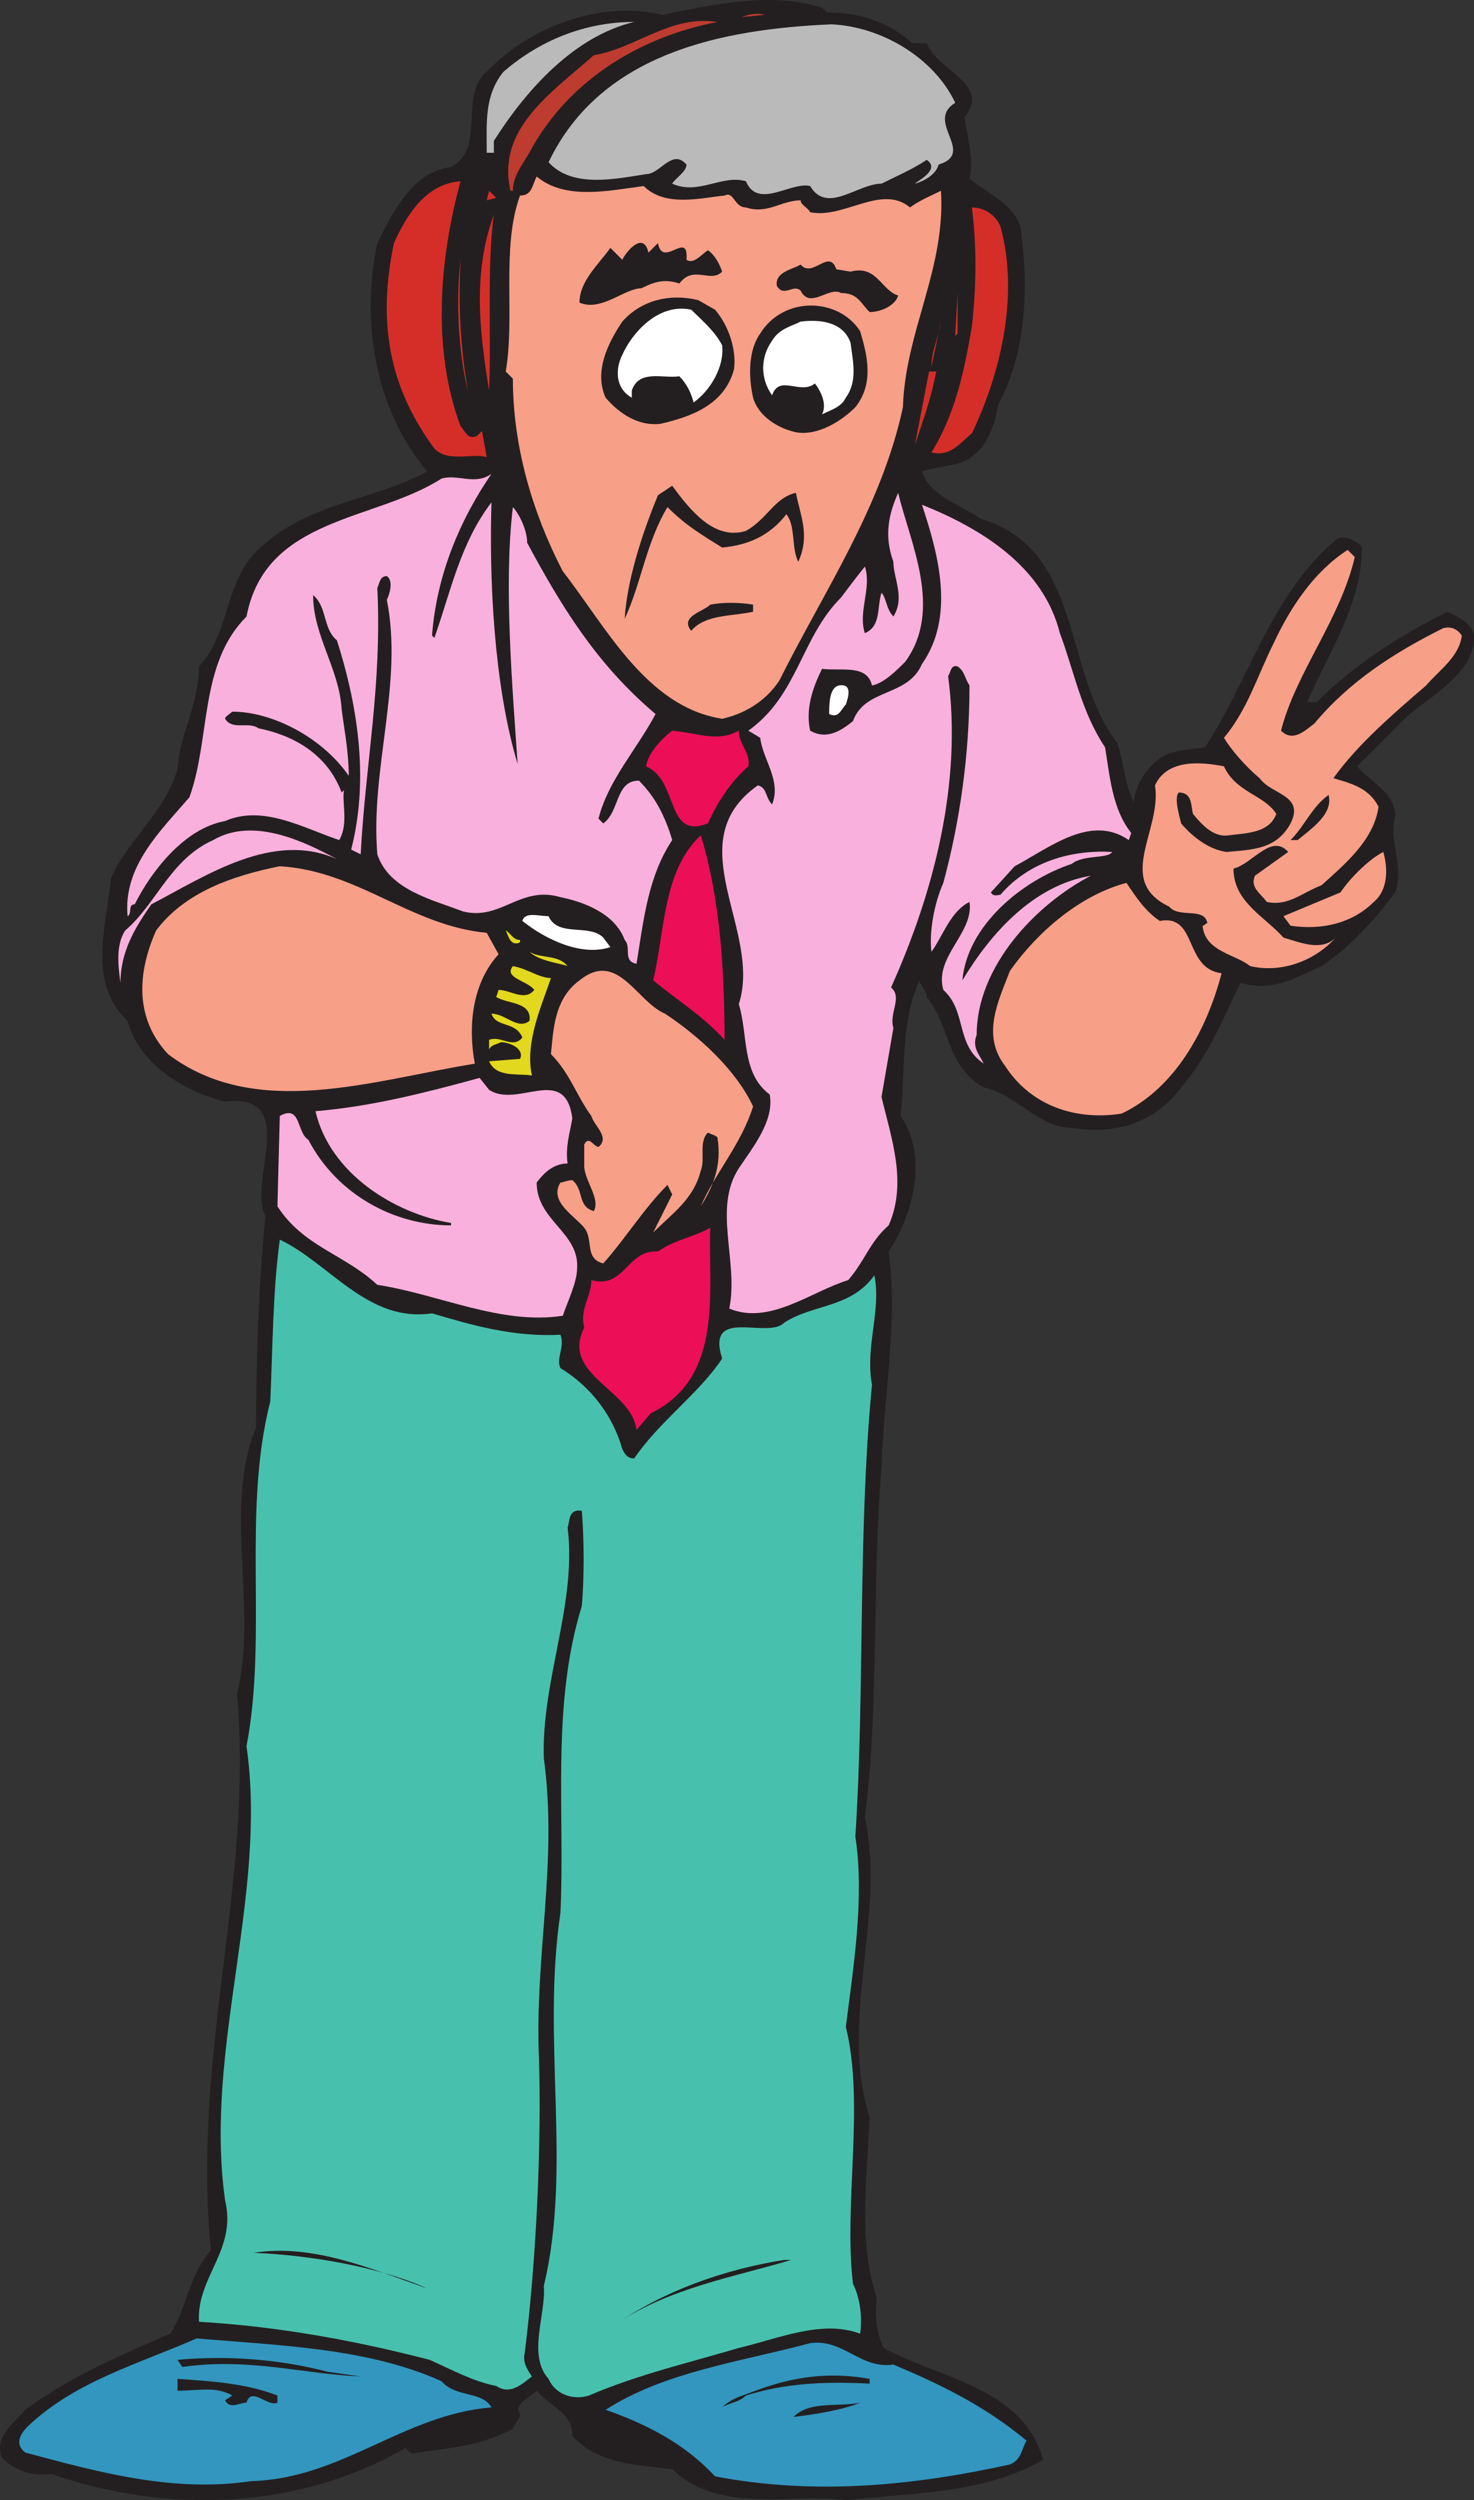 <svg xmlns="http://www.w3.org/2000/svg" width="464.841" height="788.417"><rect width="100%" height="100%" fill="#333333" stroke="none"/><path fill="#231f20" fill-rule="evenodd" d="M260.741 3.917c10.5 0 19.5 3 27 9.75h4.5c3.75 9 20.25 12.75 12 23.25.75 6.75 3 12.75 1.5 19.5 6.75 5.25 16.5 9 16.5 18.75 2.25 18 .75 37.5-7.5 52.5-.75 6-3.75 15-11.25 18-3.75 1.5-8.25 1.5-12.75 3 2.25 7.5 12 10.5 18.75 15 32.25 9.75 25.5 48 42.75 70.5 2.25 6 2.25 12.75 5.25 18.75.75-6 4.5-11.25 9-14.25 3.75-2.25 9-2.25 13.5-3 14.25-21.75 21-48.75 42-66 3-.75 6.75 1.5 7.5 3 0 18-10.5 33-17.25 48.75h3c12-12 26.25-21 41.25-28.5 3 1.5 6.75 3 8.25 6.75 1.5 12-14.25 20.25-21 26.25l-15.75 15.75c4.5 5.25 12 8.25 12 15.75-2.25 7.5 3 15.75 0 24-6.75 9-14.25 17.25-23.25 23.25-8.25 3.75-15.75 8.25-25.5 5.25-5.25 10.5-9.75 22.5-18.75 33-8.25 11.25-21 15-34.5 12.75-10.5 0-17.25-10.5-27.75-12.75-12-6.75-10.5-19.5-18-28.5 0-2.25-2.25-3.75-2.25-5.25-6 12.75-4.5 29.25-6 42.75 9 12.75 3.75 31.5-3.75 42.75 3 21-1.5 45.75-2.25 68.25-3 34.5-.75 76.5-5.25 110.25 6.75 30.75-8.25 63.75 1.5 94.5-.75 19.5-3.75 39 2.25 57-.75 6 0 11.25 2.25 15.75 17.25 9.75 43.5 12 50.25 35.25-18 10.5-40.5 10.5-62.25 12.75-18-2.25-39.75 4.5-54.75-9.75-11.25-1.5-23.25-1.5-31.5-10.5 0-7.5-6.75-9-11.25-14.25-2.25 2.25-5.25 3-6 6 2.25 2.25-1.5 4.5-1.5 6-9.75 5.25-19.5 6-30 7.5-1.5.75-3 0-3.75-1.5-33.75 19.5-75 21-111.75 8.25-6 .75-11.25-.75-15.75-5.25-2.25-6.75 3.75-10.5 7.5-15 14.25-10.5 30-17.25 45.75-24 5.25-8.25 6-18.75 12.75-26.25-6-63 13.5-115.5 8.25-175.5 6.75-27-4.5-58.5 6-84 0-18.75.75-45 3-66.75-6-9.75 11.25-39-12.75-36-12-3-27-11.25-30.75-25.5-12.75-12-6.75-29.25-5.25-45 5.25-12 17.25-21 21-34.5.75-11.25 6.75-20.25 6.75-32.25 10.5-11.25 7.5-27.75 20.25-38.25 15-13.5 35.25-14.25 51.75-23.25-16.5-19.5-21-47.25-15.75-72 5.25-10.5 11.25-22.5 23.25-24 11.25-6 2.25-22.5 11.25-30 14.25-15 36.75-22.5 55.5-18 15-3 33.75-7.5 50.25-2.25l1.5 1.5"/><path fill="#be3b2f" fill-rule="evenodd" d="m241.241 4.667-7.5.75c2.25-.75 4.5-1.5 7.5-.75m-15 2.25c-23.25 4.5-45.75 17.25-58.5 39.75-2.25 4.5-6 8.25-6 13.5h-.75c-4.5-19.5 12.75-30.75 26.25-42.75 13.5-2.25 24-12.75 39-10.5"/><path fill="#bbbaba" fill-rule="evenodd" d="M199.991 6.917c-18.75 4.5-33.75 21-44.25 37.5v3.75h-2.25c0-9.75-.75-18 5.25-25.5 11.25-9.75 25.5-15.75 41.25-15.75m101.25 25.5c-9.75 6 6.75 15.75-5.25 19.5-.75 3-4.5 5.25-7.5 6 .75-.75 8.25-4.5 3.75-7.5-4.5 3-9.75 5.25-14.25 7.5-7.5 0-17.25 9.75-22.5.75-6-1.5-16.5 7.5-20.25-1.5-7.5-2.25-15 4.5-23.25.75.75-1.5 4.5-3.75 4.5-6-4.5-5.25-8.25 3-12.75 3-9.75 1.5-23.25 4.5-30.75-3.75 16.5-34.5 54.75-42 89.25-43.5 15.75.75 32.25 10.5 39 24.75"/><path fill="#f89f88" fill-rule="evenodd" d="M202.991 58.667c6.75 6.75 18 3.75 25.5 3 3-1.5 3 3.75 6.75 3.75 6.75 2.25 11.25-2.25 17.25-2.25 0 1.5 2.25 2.25 3 3.75 10.5 2.25 22.5-9 31.5-1.5 3-2.25 6.75-3.75 9.75-5.25 1.5 24.75-11.25 44.25-12 68.25-6.75 31.5-24.75 57.75-39 86.25-4.5 6.75-11.25 10.5-18 12-24-3.75-36.75-29.25-50.25-46.5-9.75-18.75-15.75-39.75-15.75-60.75l-2.25-2.25c3-17.25-1.5-39 4.5-55.5 3.75 0 3.75-3 5.25-6 9 7.5 22.5 4.5 33.75 3"/><path fill="#d52e29" fill-rule="evenodd" d="M145.241 57.167c-6.75 24.75-9 53.25 0 77.25 1.5 1.5 2.25 4.5 5.25 3l1.5-1.5 1.5 8.25c-4.5-1.5-13.5 2.25-17.25-3.75-13.5-18.75-17.25-39-12-63.75 3.75-8.25 9.75-18.75 21-19.5m8.25 6 .75-3 2.25 2.25zm162 8.25c6 21.75 0 46.5-9 65.25-3.75 3-6.75 7.5-12.75 6 7.5-12 10.5-26.25 12.75-39.75 1.5-13.5 1.5-25.5 0-37.5 3.75 0 7.5 2.25 9 6m-161.25 51.75c-3-18.75-5.25-36.75 1.5-55.5-2.25 16.5-.75 39-1.5 55.5"/><path fill="#231f20" fill-rule="evenodd" d="m204.491 79.667 3-3c1.5 8.25 9.75-4.5 9 5.25 2.25 1.5 4.5-1.5 6.75-3 2.25 1.5 3.75 4.5 4.5 6.75-3.75 3.75-9-2.25-13.5 3.75-4.5-1.5-7.5-.75-12 1.5-5.25 0-12.75 7.5-19.5 4.5 0-6.75 6-12 9.75-17.25l3.75 3.75c1.5-3 6.75-9 8.25-2.25"/><path fill="#d52e29" fill-rule="evenodd" d="M147.491 123.167c-3-12.75-3.75-28.5-2.25-41.25-.75 15.75 0 27 2.25 41.25"/><path fill="#231f20" fill-rule="evenodd" d="M268.241 85.667c8.25-2.25 9.75 6 15 7.5-.75 3-5.25 5.25-9 5.25-3-3-3.75-6-9-6-3.75-2.25-9.75 5.25-12.75-.75-2.25-2.25-5.25 2.25-7.5-1.5-.75-4.5 5.25-5.25 7.5-6.75 3.75 4.5 9-5.25 11.25 1.5l4.5.75"/><path fill="#d52e29" fill-rule="evenodd" d="m301.241 105.917.75-13.5v12.75zm0 0"/><path fill="#231f20" fill-rule="evenodd" d="M225.491 97.667c4.5 5.25 6.75 12.75 6 18.75-3 11.25-13.5 15-23.25 17.25-6.75.75-12.75-3-17.25-8.25-3.75-8.25.75-17.25 5.25-24 6-6.75 15-9 24-6.75l5.25 3m45.75 6.75c2.25 7.5 4.5 16.5-1.5 24-5.25 5.25-13.5 9.75-20.25 7.5-5.25-1.5-10.5-5.25-12-10.5-1.5-6.75-1.5-15 2.25-20.25 7.5-12 24.75-11.25 31.5-.75"/><path fill="#fff" fill-rule="evenodd" d="M217.991 97.667c3 3 7.5 6.75 9.75 11.25.75 6.75-3.75 14.25-9 18-.75-3-2.25-6-4.5-8.25-5.25.75-12.75-2.25-15 4.5v2.25c-5.25-3-5.25-9-3-13.5 3-6.75 11.25-16.5 21.75-14.25m50.25 10.5c.75 6 2.25 12-1.5 17.25-1.5 3-4.5 3.75-7.5 5.25 1.5-3 0-6.75-2.25-9.75-4.5 3.75-11.25-3-13.5 3.75-3.75-5.25-3.75-12 0-17.25 2.25-3.75 6-4.5 9-6 6-.75 13.5 0 15.75 6.75"/><path fill="#d52e29" fill-rule="evenodd" d="M293.741 115.667c0-5.25 2.25-9 3-14.25l-3 14.25m1.5 1.5c-1.5 8.25-4.5 16.5-6.75 23.25l4.5-23.25h2.25"/><path fill="#fab0dc" fill-rule="evenodd" d="m136.241 200.417.75.75c5.25-15 8.25-30 18-42.75-.75 24 .75 57.75 8.25 82.5-1.5-22.5-4.5-56.25-1.5-81 1.5 1.5 4.5 6.75 4.5 11.25 10.5 19.5 21.75 38.25 40.5 54-6 11.25-15 21-18 33l1.5 1.5c5.25-3.75 3.75-13.5 11.25-13.5 5.25 5.25 8.25 11.25 10.5 18.75-7.5 11.25-9 24.75-11.25 39-4.5-.75-1.5-5.25-3.75-7.5-3-8.25-12.75-12-20.25-13.5-12.75-3.75-18.75 7.5-30.75 4.5-9.75-3.75-23.25-6.75-27-18-2.25-27 8.25-54 3-80.25.75-1.5 2.25-6 0-7.5-2.25 0-2.25 2.25-3 3.75 1.5 30.75-3.75 55.5-5.25 84l-3-1.5c6-23.25 1.5-47.25-4.5-66-4.5-3.75-3-10.5-7.5-14.25 0 12.75 8.25 23.25 9 36 .75 6 2.25 13.5 2.25 21-8.25-12-24-20.25-36.75-20.25-.75.75-2.25 1.5-2.25 2.25 2.25 3.75 7.5.75 10.5 3 11.25 2.25 21.75 8.25 26.25 20.25l.75-.75c-.75 3.75 1.5 10.5-1.5 15.75-11.25-3.75-24-11.25-36-6-12.75 2.25-23.25 15.75-28.5 26.25-2.25 0-.75 3-2.25 3.75-1.5-15.75 10.5-27 19.5-37.5 6.75-18.75 3-42 18-57 6-31.5 40.5-30 61.5-43.5 5.25-1.5 10.5 2.25 15.75-1.5-9.75 14.25-17.25 31.5-18.75 51"/><path fill="#231f20" fill-rule="evenodd" d="M235.241 167.417c6.75-3.75 9-10.5 15.75-12 1.5 7.5 4.5 13.5.75 21.75-2.25-4.5-.75-11.25-3.75-15-5.25 6.75-12 9.75-20.25 10.5-6-3.75-11.25-6.75-17.25-12.75-6.75 11.25-8.25 24-13.5 35.25.75-12 5.25-26.25 10.5-39l4.5-3c6 8.25 13.5 17.25 23.25 14.25"/><path fill="#fab0dc" fill-rule="evenodd" d="M285.491 208.667c-3 3-6.75 6.75-10.5 7.5-1.5-6.75-9.75-4.5-15.75-5.25-3 6-5.25 12.75-3.75 19.5 5.25 3 9.75 0 13.5-3 3.75-10.5 17.25-7.5 21.75-18 10.5-15 5.25-34.5 0-50.25 18.75 7.5 38.25 19.5 43.5 40.5 4.5 12 6.75 24.75 14.25 36 1.5 9 2.25 19.5 8.25 27l-.75 2.25c-12-8.25-24.75 2.25-36 8.25l-7.5 8.25c.75 1.5 2.25.75 3 .75 9-10.5 22.5-14.25 35.25-13.5-1.5 2.25-9 .75-12.75 3.75-15.75 5.25-33 19.5-34.5 36.75 9-15 22.5-30 40.5-33-17.25 9-36 28.5-36 50.25-1.5 3.75.75 6 2.25 9-9-6-5.25-16.5-12.75-23.25-3-10.5 9.75-18 8.25-27.75-6 3-8.25 10.5-12 15.75-.75-6 .75-15 3.75-21.75 5.25-19.5 8.25-40.5 8.25-62.25-1.5-2.25-1.5-4.5-3.75-6-2.25-.75-2.25 2.25-3 3 4.5 33.75-4.5 68.25-18 98.25 3.75 3-.75 8.25.75 12.75l-3.75 21.75c3 12.75 8.25 27 2.25 40.5-6 5.25-7.5 11.25-12.75 17.25-12 3.75-24.75 14.25-37.5 9 3-15-5.25-31.5 3-44.25 4.5-6.75 11.25-15 9.75-23.25-9-6.75-6.75-18.75-9.75-28.5 7.5-23.25-19.5-51 6-69 3 .75 2.25 3.75 4.5 6 3-7.5-3-14.25-3.75-21l-3.75-2.25c15.75-11.25 16.5-29.25 29.25-42 2.25-3 4.5-6 7.5-9.75 2.25 6.75-2.25 14.25 0 21 5.25-2.25 3.75-8.25 5.25-12.75 1.5 1.5 1.5 5.25 3.75 7.5 3.75-6 0-12 0-17.25-3-8.25-1.5-15 1.5-21.75 3.75 15.75 14.25 36.75 2.25 53.25"/><path fill="#f89f88" fill-rule="evenodd" d="M427.241 175.667c-4.5 19.5-18.75 36.75-23.25 54.75 3.75 3.75 7.5 0 10.5-2.25 11.25-13.5 25.5-22.5 40.5-30 2.25-.75 4.5 0 6 2.25-.75 6.75-7.5 11.25-11.25 15.75-10.5 9-21.75 18.75-29.25 29.25 5.25 1.5 11.25 3 14.25 9-1.5 10.5-10.5 18-18 24.75-6 2.25-10.5 6.75-17.25 5.25-2.25-3-5.25-4.5-3.75-8.25l10.5-7.5c-5.25-6-11.25 3.75-17.25 5.25 0 10.5 9.75 15 15.75 21.75 5.25 1.5 12 4.5 16.5 0-6.75 7.5-17.25 11.25-27 9-4.5-3.75-14.25-4.5-15-12.75.75 0 .75-.75 1.5-.75-.75-5.25-9-1.5-12-5.25-17.25-8.25-2.25-24-4.5-38.25 3.75-8.25 14.25-7.5 21.75-6 3.75 8.25 12.75 9 16.5 15-2.25 6-9 6-15 6.75-4.5.75-8.25-3-11.25-6.75-.75-2.25 0-6.75-4.5-6.75-1.5 1.5 0 6.75.75 9.75 3.75 4.5 9 8.25 14.25 9 8.25-.75 15.75-.75 20.25-9 4.5-9-6-9-9.75-14.25-4.5-3.75-9-9-11.25-12.75 7.5-9 10.5-19.5 15.75-30 5.25-11.25 12.75-22.5 23.25-29.25l2.25 2.25"/><path fill="#231f20" fill-rule="evenodd" d="M237.491 192.917c-6.75 1.5-15 .75-19.5 6-3.75-4.5 3.75-6 6-8.25 3.75-.75 9-.75 13.5 0v2.25"/><path fill="#fff" fill-rule="evenodd" d="M266.741 222.167c-1.5 1.5-2.25 4.5-5.25 3 0-3 0-8.25 3-9 4.5-.75 3 3.75 2.25 6"/><path fill="#ed0e58" fill-rule="evenodd" d="M232.991 230.417c0 4.5 3.75 6.75 3 11.25-5.25 4.5-9.75 11.25-12.75 18-13.5 5.25-9-13.5-19.5-18 .75-4.5 5.25-9 8.25-11.25 8.25.75 14.25 3.75 21 0"/><path fill="#231f20" fill-rule="evenodd" d="M418.991 250.667c1.5 6-5.25 10.5-9.75 14.25h-2.25c4.5-4.5 6.75-10.5 12-14.25"/><path fill="#fab0dc" fill-rule="evenodd" d="M106.241 270.917c-20.25-9-41.25 5.25-58.5 14.25-5.25 7.5-9.75 15-9.75 24.75-.75-5.25-1.5-12 1.5-16.5 9.75-8.25 14.25-22.5 27.75-28.5 12.75-7.5 29.25.75 39 6"/><path fill="#ed0e58" fill-rule="evenodd" d="M228.491 327.917c-6.75-7.5-14.25-12-22.5-18.75 3.75-15.75 3-34.5 15-45.75 6 19.5 7.5 42 7.5 64.5"/><path fill="#f89f88" fill-rule="evenodd" d="M436.241 268.667c1.5 5.25 1.5 12-3 15.75-6.75 6.75-16.5 9-26.25 7.5l-2.25-3 18-7.5c3-4.5 9-10.5 13.5-12.75m-282.75 25.5 3.75 6.75c-8.25 9-9.75 22.5-7.5 34.5-32.25 5.25-69 18-96.75-3-10.5-11.25-9.75-25.5-3.75-39 9-12 24-17.25 39-20.25 24.75 1.5 41.25 18.75 65.25 21m212.25-3.75c12-2.25 7.5 15 19.5 16.5-4.5 17.25-14.25 36-31.5 44.25-14.25 2.25-28.5-2.25-36.75-15-7.5-9.75-2.25-20.25 1.5-30 9-12.75 22.5-24 36.75-27.75 3 4.5 6 9 10.5 12"/><path fill="#fff" fill-rule="evenodd" d="M172.991 288.917c3 6.75 12.75 2.25 17.25 6.75l2.25 3c-9 3-20.25-2.25-27.75-8.25.75-3 5.25-1.5 8.25-1.5"/><path fill="#e2d81d" fill-rule="evenodd" d="M163.991 296.417v.75c-3 1.5-3.75-2.25-4.5-3.75 1.5.75 2.25 3 4.5 3m15 8.25c-1.5-.75-9-1.5-12-4.5 3.75 2.25 9 .75 12 4.5m-5.25 3.75c-3 9-8.25 20.25-6 30.75-4.5-.75-11.25.75-13.5-4.5l9.75-.75c1.5-3-3-5.25-6-5.25-1.5.75-3 .75-3.75 2.25v-3c3.75-1.5 7.5 3 10.5-.75-2.25-5.25-8.25-3-9.75-7.5 4.5 0 8.25 5.25 12 2.25.75-6-6.75-5.25-10.5-7.5l.75-2.25c3.75 0 8.25 3.75 11.25 0-2.25-3-9.75-3.75-6.75-7.5 4.5.75 8.25 3.75 12 3.75"/><path fill="#f89f88" fill-rule="evenodd" d="M209.741 319.667c11.25 7.5 22.5 18 27.75 29.25-3.75 12-12 21-16.5 31.5 3.75-6 6.75-12.75 5.25-21.75-.75-.75-1.5-.75-3-1.5-3 3-.75 8.25-2.25 12-2.25 9-9 13.5-15 19.5l6-12-1.5-3c-7.5 7.5-13.5 17.25-20.25 24.75-6-1.5-3-7.5-6-11.25s-11.25-8.25-7.5-14.25c.75 0 2.25-.75 3.75-.75 3.75 3 1.5 8.25 6.75 9.75 2.25-3.75-3-9.75-3-14.25v-6.75c1.5-3 3 .75 4.5.75 3.75-3-1.5-6.75-2.25-9.75-4.5-6-6.75-13.5-12.75-19.5.75-6.75.75-17.25 9-23.25 12-9.75 18 6.75 27 10.5"/><path fill="#fab0dc" fill-rule="evenodd" d="M154.241 343.667c9 6 24-8.25 26.25 9-.75 4.5-2.25 9-1.5 14.25-4.5 0-7.5 3-9.75 6 0 12 13.5 15.75 12.75 27 0 4.5-3 10.5-4.5 15-19.5 3-39-6.75-58.5-9.75-10.5-9.75-23.25-12-31.5-24.75l.75-28.5c6.75-3.75 5.25 5.25 9 7.5 9 17.25 27 27 45 27v-.75c-18-3-38.25-15.75-42.75-35.25 18-1.5 35.25-6 51.75-10.5l3 3.75"/><path fill="#ed0e58" fill-rule="evenodd" d="M223.991 387.167c-.75 19.5 4.5 47.25-18.75 58.5l-4.5 5.25c-1.5-12.75-24-17.25-16.5-32.25-1.5-6 2.25-9.75 2.25-15 10.5 3 11.25-9.75 21-9 5.25-3.75 11.25-4.5 16.5-7.5"/><path fill="#47c1ad" fill-rule="evenodd" d="M136.241 414.167c12.75 3.75 25.5 7.5 40.5 6.75 1.5 3.75-1.5 7.5 0 10.5 9.75 6 16.5 15 19.5 25.5.75 1.5 1.5 3 3.75 3 8.25-12 20.25-20.25 27.75-31.5-5.25-16.5 14.25-6 19.5-11.25 9-6 21-4.5 28.5-15 2.25 11.25-3 22.5-.75 34.5-4.5 46.5-2.25 96.75-5.25 142.5 3 19.5-.75 42-3 60 6 24-.75 56.25 2.25 81 2.25 4.5 3 10.5 2.25 15.75-12-4.5-25.5 1.5-38.25 4.5-15 4.5-31.5 8.25-47.25 15-4.5 1.5-10.5 0-12.75-5.25-6.75-7.5-.75-20.25-1.5-29.25 9-37.5-.75-77.25 5.25-117.75 1.5-31.5-3-65.25 6.75-96.75.75-9 .75-20.25 0-30-4.5-.75-3.75 3.75-4.5 5.25 3 24-8.25 48-7.5 72.75 4.5 33-3 62.25-1.5 95.25.75 26.25-.75 62.25-4.5 92.25-.75 3 .75 5.25 2.25 7.5-3 2.25-6.75 6-11.25 3-7.5-1.5-14.25-5.25-21-8.25-23.25-6-47.25-10.5-72.75-12-.75-14.25 12-22.5 8.25-38.25-6.75-48 13.5-96 6.75-143.25 6.75-35.25-1.5-73.5 7.5-108.75.75-16.5.75-34.5 3-51 15.75 7.5 27.75 26.25 48 23.25"/><path fill="#231f20" fill-rule="evenodd" d="m116.741 695.417 3 1.5-3-1.5m18 26.25c-15-6.75-36.75-10.5-54.75-11.25 18.75-3 37.5 5.25 54.75 11.25m114.75-9c-17.25 5.25-39.75 9-56.25 21 15.75-11.25 35.25-18 54-21h2.25"/><path fill="#3296bf" fill-rule="evenodd" d="M139.241 750.917c4.5 5.25 12.75 3 15.75 8.25-27.75 2.25-47.25 22.5-75.75 23.25-24.75 3.75-48.75-3-71.25-9-3-2.25-2.25-5.25.75-8.25 15-14.25 34.5-19.5 53.25-27.75 26.25 2.25 54 3 77.25 13.5m142.5-5.25c14.25 6 28.5 12.75 42 24-1.5 2.25-1.5 6-5.25 7.5-30.75 6.75-61.5 9.75-93 3.75-9.75-10.5-21.75-16.5-34.5-21 18.75-12 42-15 64.5-21 10.5-1.5 15.75 8.25 26.25 6.75"/><path fill="#231f20" fill-rule="evenodd" d="m103.241 747.917 10.5 1.5c-18-.75-35.25-6-56.25-3l-1.5-2.25c16.5-1.5 33 0 47.25 3.75m171 3.75c-15-.75-27 0-39 3.75-2.25 2.25-5.25 2.25-7.5 3.75 3-3 6.75-3.75 10.5-5.25 12-4.5 23.25-6 36-3.75v1.5m-186.75 3.75v2.25c-3 1.5-8.25-5.25-9.75 0-2.25 0-5.25 2.25-6.75-.75l2.25-1.5c-5.25-3-10.5-1.5-17.25-1.5v-3.75c11.25.75 21.75 1.5 31.5 5.25m183.75 2.25c-5.25 2.25-14.25 3.75-21 4.5 5.25-5.25 14.25-3 21-4.5"/></svg>
